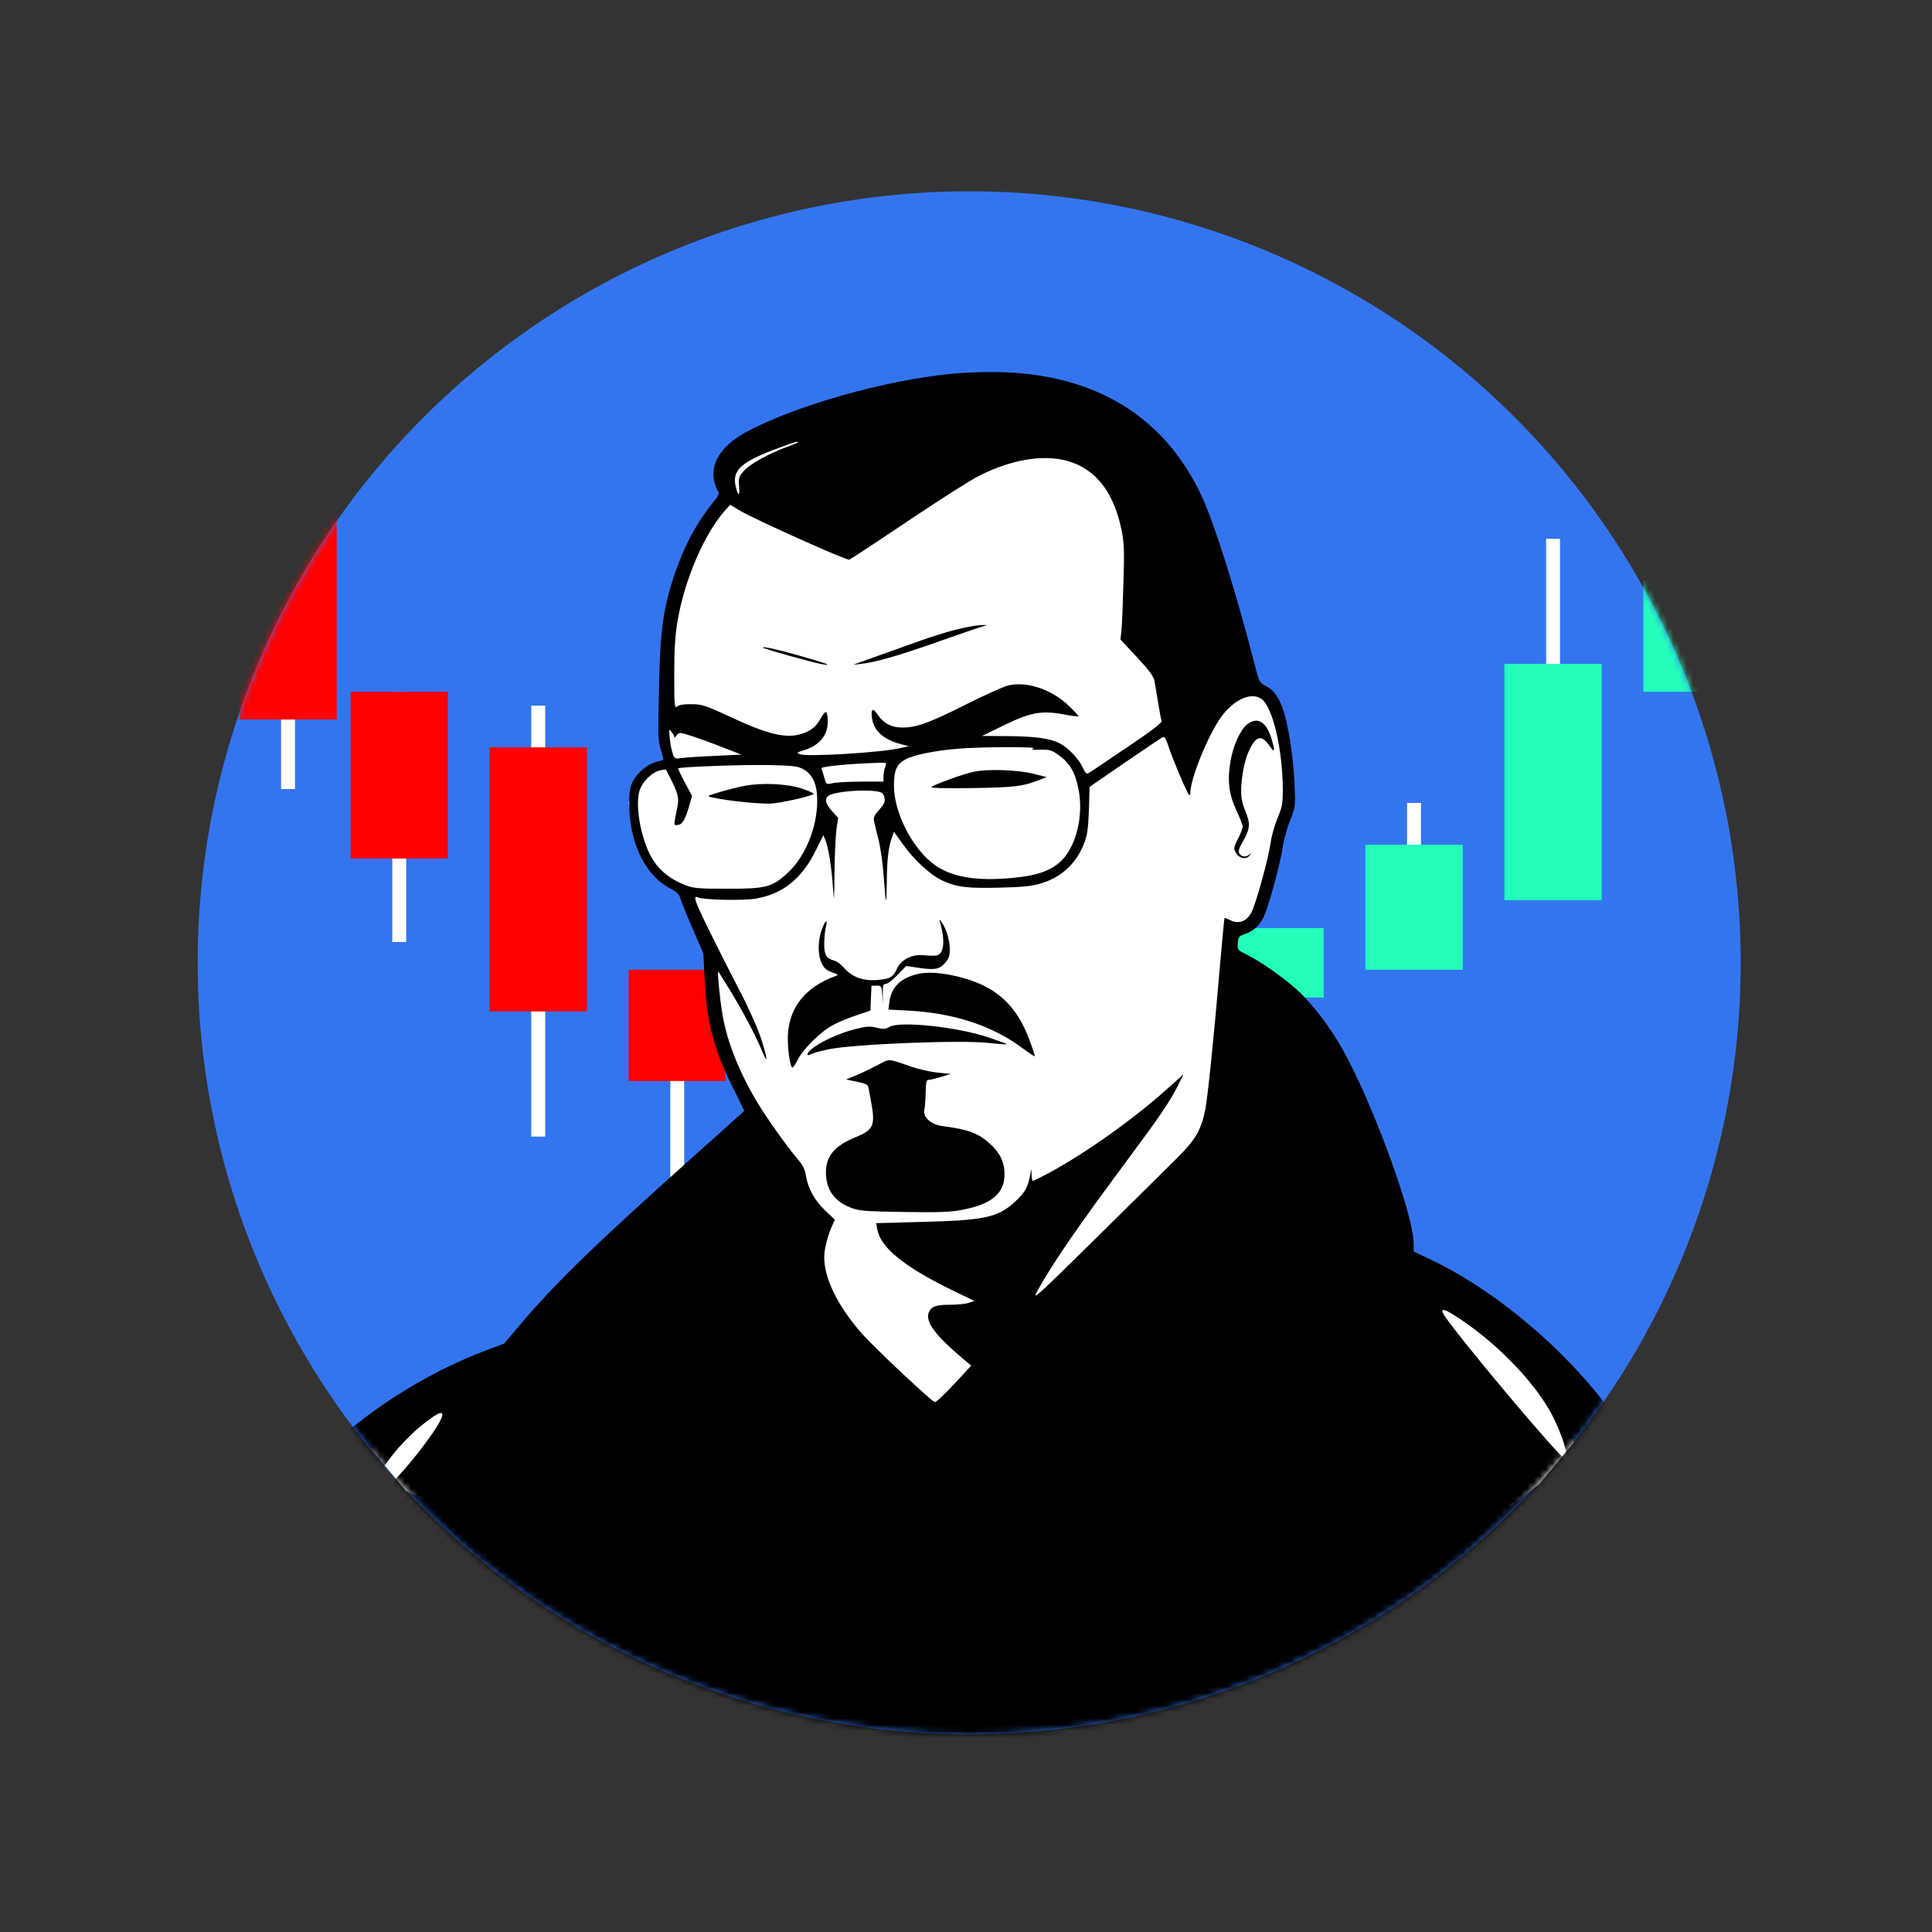 <svg width="303" height="303" viewBox="0 0 303 303" fill="none" xmlns="http://www.w3.org/2000/svg">
<rect x="0" y="0" width="303" height="303" fill="#333333" stroke="none"/>
<circle cx="152" cy="151" r="121" fill="#3475EF"/>
<path d="M82.234 210.955L58.252 227.306L63.703 233.847L86.594 244.748L142.189 260.009L216.315 252.378L241.387 232.757L246.838 226.216L245.748 219.676L235.937 208.775L216.315 196.784L193.423 146.64L195.604 145.549L197.784 142.279L199.964 133.558L202.144 125.928V118.297L199.964 111.757L196.694 107.396L190.153 96.495L173.802 68.153L142.189 63.793L116.027 70.333L113.847 76.874L109.486 83.414L105.126 97.585L104.036 115.027L105.126 119.387L102.946 120.477L99.676 122.658L98.585 125.928L99.676 131.378L102.946 136.829L107.306 140.099L110.577 147.73L111.667 152.09L112.757 161.901L118.207 174.982L82.234 210.955Z" fill="white"/>
<mask id="mask0_647_33" style="mask-type:alpha" maskUnits="userSpaceOnUse" x="31" y="30" width="242" height="242">
<circle cx="152" cy="151" r="119.5" fill="white" stroke="black" stroke-width="3"/>
</mask>
<g mask="url(#mask0_647_33)">
<rect x="61.523" y="108.486" width="2.18" height="39.243" fill="white"/>
<rect x="83.324" y="110.667" width="2.18" height="67.586" fill="white"/>
<rect x="105.126" y="154.27" width="2.18" height="30.523" fill="white"/>
<rect x="220.676" y="125.928" width="2.18" height="13.081" fill="white"/>
<rect x="242.478" y="84.504" width="2.18" height="47.964" fill="white"/>
<rect x="54.982" y="108.486" width="15.261" height="26.162" fill="#FF0000"/>
<rect x="44.081" y="75.784" width="2.18" height="47.964" fill="white"/>
<rect x="37.541" y="75.784" width="15.261" height="37.063" fill="#FF0000"/>
<rect x="76.784" y="117.207" width="15.261" height="41.423" fill="#FF0000"/>
<path d="M98.585 152.09H111.667L113.847 169.531H98.585V152.09Z" fill="#FF0000"/>
<path d="M192.333 145.55H207.595V156.45H192.333V145.55Z" fill="#23FFBB"/>
<path d="M214.135 132.469H229.397V152.09H214.135V132.469Z" fill="#23FFBB"/>
<path d="M235.937 104.126H251.198V141.189H235.937V104.126Z" fill="#23FFBB"/>
<path d="M257.739 91.045H273V108.487H257.739V91.045Z" fill="#23FFBB"/>
<path d="M148.952 58.646C138.615 59.713 125.296 63.459 117.447 67.534C113.181 69.722 111.267 72.648 112.06 75.656C112.224 76.258 112.497 76.942 112.634 77.106C112.853 77.379 112.661 77.79 111.978 78.61C109.216 82.028 107.301 85.611 105.715 90.287C104.102 95.155 103.555 98.929 103.391 106.313C103.172 115.776 103.172 116.049 103.664 117.635C103.91 118.456 104.074 119.139 104.02 119.167C103.992 119.194 103.418 119.358 102.734 119.55C101.093 120.042 99.343 121.792 98.906 123.406C98.687 124.199 98.632 125.593 98.714 127.234C99.042 132.923 101.476 137.49 105.223 139.404C106.207 139.924 106.536 140.252 106.782 141.127C106.973 141.701 107.821 143.834 108.723 145.858L110.31 149.523L110.501 153.488C110.829 160.27 111.95 164.591 114.959 170.608L116.736 174.218L115.533 175.284C114.904 175.886 111.841 178.621 108.751 181.383C93.381 195.112 87.009 201.292 81.348 208.02L79.078 210.7L76.344 211.739C68.768 214.583 61.056 219.068 54.821 224.237C51.785 226.753 48.257 230.281 48.449 230.582C48.504 230.718 50.5 232.25 52.852 234.027C57.856 237.801 63.9 241.794 67.811 243.927C89.853 255.96 109.954 272.617 137.493 275.407C142.799 275.954 160.192 275.872 166.619 275.27C196.209 272.508 222.955 253.253 244.532 239.169C248.334 236.68 254.405 232.223 256.429 230.39L257.659 229.296L257.003 228.12C255.854 226.015 252.436 220.983 250.576 218.685C243.548 209.961 233.375 201.757 224.213 197.463L221.724 196.287L221.697 194.893C221.67 190.38 215.024 172.358 210.43 164.345C208.543 161.036 206.164 157.891 203.839 155.621C201.815 153.68 197.713 150.753 195.361 149.632C194.103 149.003 194.048 148.948 194.131 147.909C194.213 146.925 194.295 146.815 195.306 146.46C196.811 145.94 197.795 144.901 198.479 143.123C199.354 140.744 200.885 134.974 201.186 132.813C201.323 131.747 201.843 129.887 202.307 128.711C203.183 126.551 203.183 126.523 203.019 122.859C202.854 118.784 202.034 113.588 201.214 111.263C200.53 109.267 199.737 108.2 198.506 107.571C197.522 107.079 197.467 106.942 196.701 103.961C193.884 92.995 190.466 82.083 188.47 77.817C182.398 64.827 170.94 58.181 154.914 58.345C152.917 58.373 150.237 58.509 148.952 58.646ZM125.159 69.366C125.159 69.421 124.394 69.722 123.464 70.078C120.702 71.062 117.584 72.785 116.654 73.852C115.889 74.727 115.806 74.945 115.916 76.285C116.053 77.926 115.752 77.899 115.369 76.231C114.795 73.687 116.271 72.402 122.288 70.187C124.749 69.284 125.159 69.175 125.159 69.366ZM168.26 72.566C172.252 74.07 174.768 77.571 175.917 83.232C176.3 85.173 176.354 86.459 176.19 91.409C176.108 94.636 175.972 97.972 175.89 98.793L175.725 100.297L178.323 103.086C180.21 105.11 180.949 106.122 181.058 106.778C181.879 111.701 182.043 112.713 182.18 113.068C182.289 113.342 180.675 114.572 176.655 117.28C173.538 119.386 170.83 121.218 170.639 121.3C170.42 121.437 170.119 121.081 169.791 120.343C169.162 118.975 167.548 117.28 166.181 116.569C164.677 115.803 162.325 115.475 158.004 115.447L154.011 115.42L157.266 113.834C161.505 111.755 163.282 111.4 166.619 112.002C167.931 112.248 169.08 112.412 169.135 112.357C169.189 112.302 168.588 111.619 167.795 110.853C165.06 108.146 161.067 106.778 158.059 107.517C157.348 107.708 154.476 108.993 151.687 110.388C145.889 113.314 143.756 114.107 141.568 114.107C139.79 114.107 138.56 113.451 137.575 111.974C136.837 110.908 136.536 111.236 136.782 112.767C137.11 114.682 138.642 116.022 141.295 116.705L142.525 117.034L141.158 117.334C138.259 118.018 126.609 118.729 125.46 118.292C124.886 118.045 124.913 118.018 126.007 117.69C128.414 116.979 129.809 115.365 129.809 113.314C129.809 111.345 129.535 111.209 128.687 112.713C128.168 113.642 127.539 114.271 126.855 114.627C124.093 116.049 121.249 115.557 114.795 112.549C110.61 110.607 110.118 110.443 108.45 110.443C107.301 110.415 106.481 110.552 106.207 110.798C105.77 111.126 105.742 110.771 105.742 105.821C105.742 101.801 105.879 99.722 106.262 97.371C107.383 90.862 110.419 83.806 113.701 80.059L114.521 79.157L115.998 80.059C118.35 81.454 132.789 87.936 133.2 87.772C133.418 87.689 137.575 84.955 142.416 81.7C147.256 78.446 152.288 75.246 153.601 74.59C159.071 71.855 164.349 71.117 168.26 72.566ZM197.85 109.622C199.6 110.853 201.159 117.526 201.186 123.843C201.186 126.031 201.077 126.605 200.366 128.274C199.928 129.34 199.409 131.118 199.272 132.212C198.916 134.673 197.002 141.647 196.264 143.096C195.553 144.491 194.24 144.983 192.982 144.327C192.49 144.081 192.079 143.916 192.052 143.971C191.997 144.026 191.697 147.198 191.368 151.027C190.357 162.978 189.399 172.139 189.016 174.081C188.36 177.226 187.54 178.676 184.723 181.492C183.328 182.887 177.585 188.575 171.951 194.127C162.653 203.289 161.805 204.082 162.626 202.577C165.142 198.01 168.916 192.568 177.148 181.465C181.824 175.175 183.465 172.768 184.668 170.389L185.625 168.475L182.809 170.991C177.585 175.64 170.229 180.863 164.513 183.954C163.228 184.637 162.079 185.212 161.997 185.212C161.887 185.212 161.778 184.747 161.778 184.172C161.751 183.161 161.751 183.161 161.532 184.419C161.231 186.196 160.657 187.153 159.071 188.575C156.445 190.955 154.312 191.392 144.494 191.638L137.411 191.83L137.603 192.842C138.122 195.713 141.869 198.721 149.581 202.468L152.808 204.027L151.933 204.328C151.441 204.492 150.155 204.629 149.034 204.629C146.737 204.629 146.026 204.902 145.643 205.887C145.123 207.336 146.709 209.469 151.112 213.161L152.316 214.173L149.636 217.072C148.159 218.658 146.791 219.943 146.6 219.889C146.053 219.752 137.001 211.247 135.141 209.114C131.34 204.765 129.262 200.499 129.262 197.108C129.262 195.905 129.863 193.58 130.547 192.158L130.93 191.283L129.426 189.861C127.757 188.275 126.691 186.333 126.39 184.337C126.253 183.379 125.898 182.696 124.968 181.629C123.436 179.824 120.374 175.531 118.897 173.097C115.971 168.283 113.974 163.279 113.29 158.985C112.853 156.414 112.47 152.203 112.661 152.394C112.744 152.476 113.646 153.953 114.713 155.676C116.709 158.985 118.541 162.458 119.58 164.974C120.483 167.162 120.374 166.013 119.362 162.896C118.897 161.392 117.365 157.973 115.943 155.266C112.005 147.636 109.352 142.221 109.134 141.346C108.97 140.635 108.997 140.58 109.462 140.744C110.446 141.154 116.49 141.264 118.514 140.936C122.78 140.197 125.734 137.845 127.949 133.36L129.125 130.981L129.453 131.774C129.918 132.895 130.41 135.931 130.629 139.131C130.82 141.674 130.82 141.51 130.875 136.943C130.902 134.235 131.039 131.172 131.176 130.133L131.449 128.274L130.492 127.207C129.48 126.086 129.289 125.32 129.891 124.828C130.656 124.171 135.278 123.761 137.521 124.117C138.368 124.253 138.56 124.418 138.697 125.101C138.861 125.758 138.724 126.058 137.903 126.988C137.11 127.863 136.946 128.219 137.083 128.821C137.165 129.231 137.493 130.543 137.794 131.747C138.095 132.923 138.45 135.466 138.587 137.353C138.943 142.194 139.025 142.358 139.079 138.283C139.107 134.7 139.353 132.731 139.927 131.227L140.201 130.461L141.541 132.321C143.209 134.728 145.944 137.244 147.721 138.064C149.991 139.131 151.659 139.349 156.855 139.213C160.821 139.103 161.997 138.967 163.501 138.474C166.591 137.462 168.834 135.357 170.037 132.239C170.529 130.981 170.666 129.914 170.775 127.043L170.885 123.406L176.491 119.55C179.581 117.444 182.234 115.639 182.426 115.584C182.644 115.502 182.945 116.049 183.246 117.034C183.82 118.839 186.09 124.226 186.446 124.609C186.583 124.773 186.692 124.664 186.692 124.308C186.692 122.093 189.509 115.174 191.56 112.384C193.556 109.677 196.236 108.474 197.85 109.622ZM105.742 115.584C105.742 115.721 105.907 115.612 106.125 115.338C106.508 114.818 106.536 114.818 108.532 115.447C109.626 115.803 111.814 116.596 113.4 117.225L116.271 118.346L112.306 118.538C110.118 118.62 107.766 118.784 107.083 118.866C105.825 119.03 105.797 119.03 105.496 118.155C105.332 117.69 105.113 116.596 105.031 115.776C104.895 114.354 104.922 114.271 105.305 114.764C105.551 115.065 105.742 115.42 105.742 115.584ZM162.079 117.389C161.587 117.553 161.887 117.608 163.091 117.581C164.54 117.526 164.923 117.635 165.935 118.346C167.713 119.604 168.588 121.026 169.107 123.597C170.037 127.973 168.724 133.059 166.126 135.302C164.568 136.615 162.516 137.326 159.098 137.654C153.273 138.255 149.253 137.599 146.491 135.575C143.072 133.059 140.201 127.426 140.201 123.242C140.201 120.753 140.638 119.796 142.088 119.057C143.4 118.374 146.655 117.717 150.319 117.416C154.011 117.116 162.981 117.088 162.079 117.389ZM138.833 120.288C138.669 120.671 138.56 121.355 138.56 121.792V122.585H135.087C133.145 122.585 131.149 122.695 130.574 122.831C129.59 123.05 129.59 123.05 129.262 121.929C129.097 121.327 128.906 120.671 128.824 120.507C128.715 120.206 133.227 119.768 137.794 119.632C139.079 119.577 139.079 119.577 138.833 120.288ZM125.898 120.589C127.457 121.409 128.168 122.995 128.168 125.566C128.168 129.778 126.308 134.317 123.546 136.888C121.085 139.158 120.127 139.404 113.947 139.377C109.352 139.377 108.751 139.322 107.301 138.748C105.25 137.927 103.637 136.697 102.543 135.056C100.71 132.376 99.534 126.687 100.273 124.089C100.683 122.64 102.215 121.108 103.555 120.808C104.02 120.698 104.43 120.671 104.457 120.726C106.481 124.636 106.59 124.992 106.125 127.125C105.633 129.532 105.633 129.477 106.344 129.367C107.028 129.285 107.438 128.574 108.094 126.387L108.532 124.828L107.411 122.722C106.782 121.546 106.317 120.561 106.371 120.507C106.59 120.261 116.682 119.905 120.592 119.987C124.175 120.069 125.05 120.151 125.898 120.589ZM228.124 206.297C234.222 210.153 240.266 216.251 243.165 221.447C244.833 224.428 246.31 229.023 245.572 228.941C244.779 228.859 227.577 208.348 226.374 206.051C225.909 205.176 226.483 205.258 228.124 206.297ZM69.37 221.912C69.37 223.061 64.803 229.214 61.439 232.578C58.021 236.051 57.145 236.161 58.54 232.961C59.99 229.679 63.463 225.522 66.881 222.952C68.686 221.584 69.37 221.311 69.37 221.912Z" fill="black"/>
<path d="M151.413 98.41C148.815 98.957 146.381 99.722 141.021 101.664C138.396 102.594 135.688 103.579 135.005 103.825L133.774 104.262L135.141 104.098C137.302 103.879 141.158 102.758 147.256 100.598C150.374 99.504 153.355 98.465 153.875 98.328L154.832 98.027H154.011C153.574 98.027 152.398 98.191 151.413 98.41Z" fill="black"/>
<path d="M119.69 101.582C119.882 101.801 127.539 103.934 128.852 104.153C130.766 104.481 129.781 104.098 125.707 102.922C121.96 101.856 119.389 101.281 119.69 101.582Z" fill="black"/>
<path d="M195.58 113.615C194.541 114.408 193.365 117.033 192.982 119.385C192.462 122.393 192.736 124.636 193.912 127.097C194.459 128.273 194.896 129.394 194.896 129.641C194.896 129.887 194.568 130.762 194.158 131.555C193.474 132.922 193.447 133.086 193.83 133.743C194.322 134.645 195.47 134.864 195.99 134.153C196.318 133.743 196.318 133.715 195.99 133.989C195.443 134.481 194.705 134.426 194.377 133.852C194.185 133.497 194.295 133.059 194.896 132.02C196.072 129.941 196.127 129.203 195.334 127.261C194.513 125.374 194.459 123.815 195.006 120.616C195.416 118.428 196.318 116.432 197.166 115.912C197.768 115.529 198.369 115.885 199.217 117.115C199.901 118.155 199.983 117.772 199.436 115.939C198.615 113.177 197.221 112.329 195.58 113.615Z" fill="black"/>
<path d="M147.42 144.601C148.241 147.472 148.077 149.469 146.983 149.824C146.682 149.906 145.807 149.906 145.014 149.824C143.154 149.578 141.377 150.426 140.693 151.875C140.037 153.297 139.572 153.543 137.493 153.707C135.278 153.844 133.637 153.243 132.325 151.738C131.887 151.246 131.231 150.754 130.82 150.645C129.617 150.344 129.262 149.769 129.262 148.074C129.262 147.226 129.371 146.05 129.508 145.476C129.863 144.026 129.453 144.218 128.879 145.804C128.031 148.211 128.332 151.055 129.59 152.039C129.781 152.203 130.328 152.449 130.766 152.586C131.504 152.86 131.531 152.887 131.039 153.078C126.39 154.747 123.819 157.919 123.573 162.24C123.464 164.236 123.901 167.436 124.284 167.436C124.394 167.436 124.777 166.862 125.159 166.123C126.062 164.4 128.769 161.748 130.629 160.763C131.449 160.298 133.118 159.615 134.321 159.232L136.509 158.493L136.591 156.524L136.673 154.583H137.466C138.232 154.583 138.259 154.637 138.368 156.005L138.478 157.454L138.45 155.868C138.423 154.555 138.505 154.309 138.915 154.309C139.189 154.309 140.009 153.68 140.748 152.914L142.115 151.492L143.564 151.711C146.463 152.176 147.284 152.067 148.159 151.082C148.815 150.371 148.952 149.961 148.952 148.867C148.952 147.445 148.405 145.64 147.694 144.655C147.311 144.108 147.284 144.108 147.42 144.601Z" fill="black"/>
<path d="M143.838 152.777C141.185 153.433 139.791 154.828 139.49 157.125L139.326 158.329L142.416 158.493C149.554 158.876 155.516 160.817 160.274 164.318C161.341 165.111 162.243 165.713 162.298 165.658C162.325 165.631 161.997 164.537 161.505 163.251C159.481 157.645 156.227 154.691 150.538 153.242C147.694 152.531 145.506 152.367 143.838 152.777Z" fill="black"/>
<path d="M139.517 161.036C138.833 161.419 138.533 161.447 137.466 161.173C136.427 160.9 135.907 160.954 134.048 161.419C131.614 162.021 128.441 163.498 127.238 164.564C126.417 165.33 126.417 165.74 127.265 165.303C127.539 165.139 128.742 164.81 129.945 164.564C133.965 163.744 150.784 163.06 155.215 163.58C156.637 163.744 157.84 163.826 157.895 163.771C157.949 163.717 156.664 163.252 155.051 162.705C150.046 161.036 141.185 160.107 139.517 161.036Z" fill="black"/>
<path d="M137.821 166.943C136.946 167.408 135.442 168.146 134.485 168.557L132.707 169.295L134.403 169.651C135.77 169.924 136.126 170.116 136.208 170.58C136.262 170.881 136.454 171.866 136.618 172.796C137.302 176.542 137.001 177.199 134.184 178.347C130.848 179.715 129.535 181.301 129.535 183.926C129.535 186.524 130.848 188.384 133.336 189.368C134.731 189.915 135.469 189.97 141.732 190.079C147.202 190.161 149.034 190.107 150.866 189.751C155.515 188.876 157.566 187.153 157.539 184.145C157.539 182.285 156.828 180.781 155.269 179.386C153.382 177.691 151.905 177.144 147.749 176.597C145.998 176.351 144.713 175.202 144.959 174.054C145.068 173.643 145.15 172.413 145.178 171.319C145.205 169.678 145.287 169.35 145.67 169.35C145.916 169.35 146.791 169.131 147.612 168.885L149.089 168.42L147.037 168.229C145.916 168.092 144.057 167.682 142.935 167.299C139.271 166.013 139.544 166.013 137.821 166.943Z" fill="black"/>
<path d="M152.644 121.054C150.73 121.491 146.491 123.05 146.081 123.433C145.916 123.597 148.186 123.652 152.507 123.597C159.262 123.488 160.52 123.323 163.228 122.23L164.13 121.874L162.216 121.382C159.672 120.725 154.777 120.561 152.644 121.054Z" fill="black"/>
<path d="M116.818 123.242C115.779 123.433 113.974 123.898 112.853 124.226C110.802 124.855 110.802 124.855 111.759 125.074C114.193 125.621 119.662 126.168 121.194 126.004C123.136 125.812 127.621 124.746 127.621 124.5C127.621 124.39 126.8 124.035 125.788 123.679C123.464 122.914 119.498 122.722 116.818 123.242Z" fill="black"/>
</g>
</svg>
